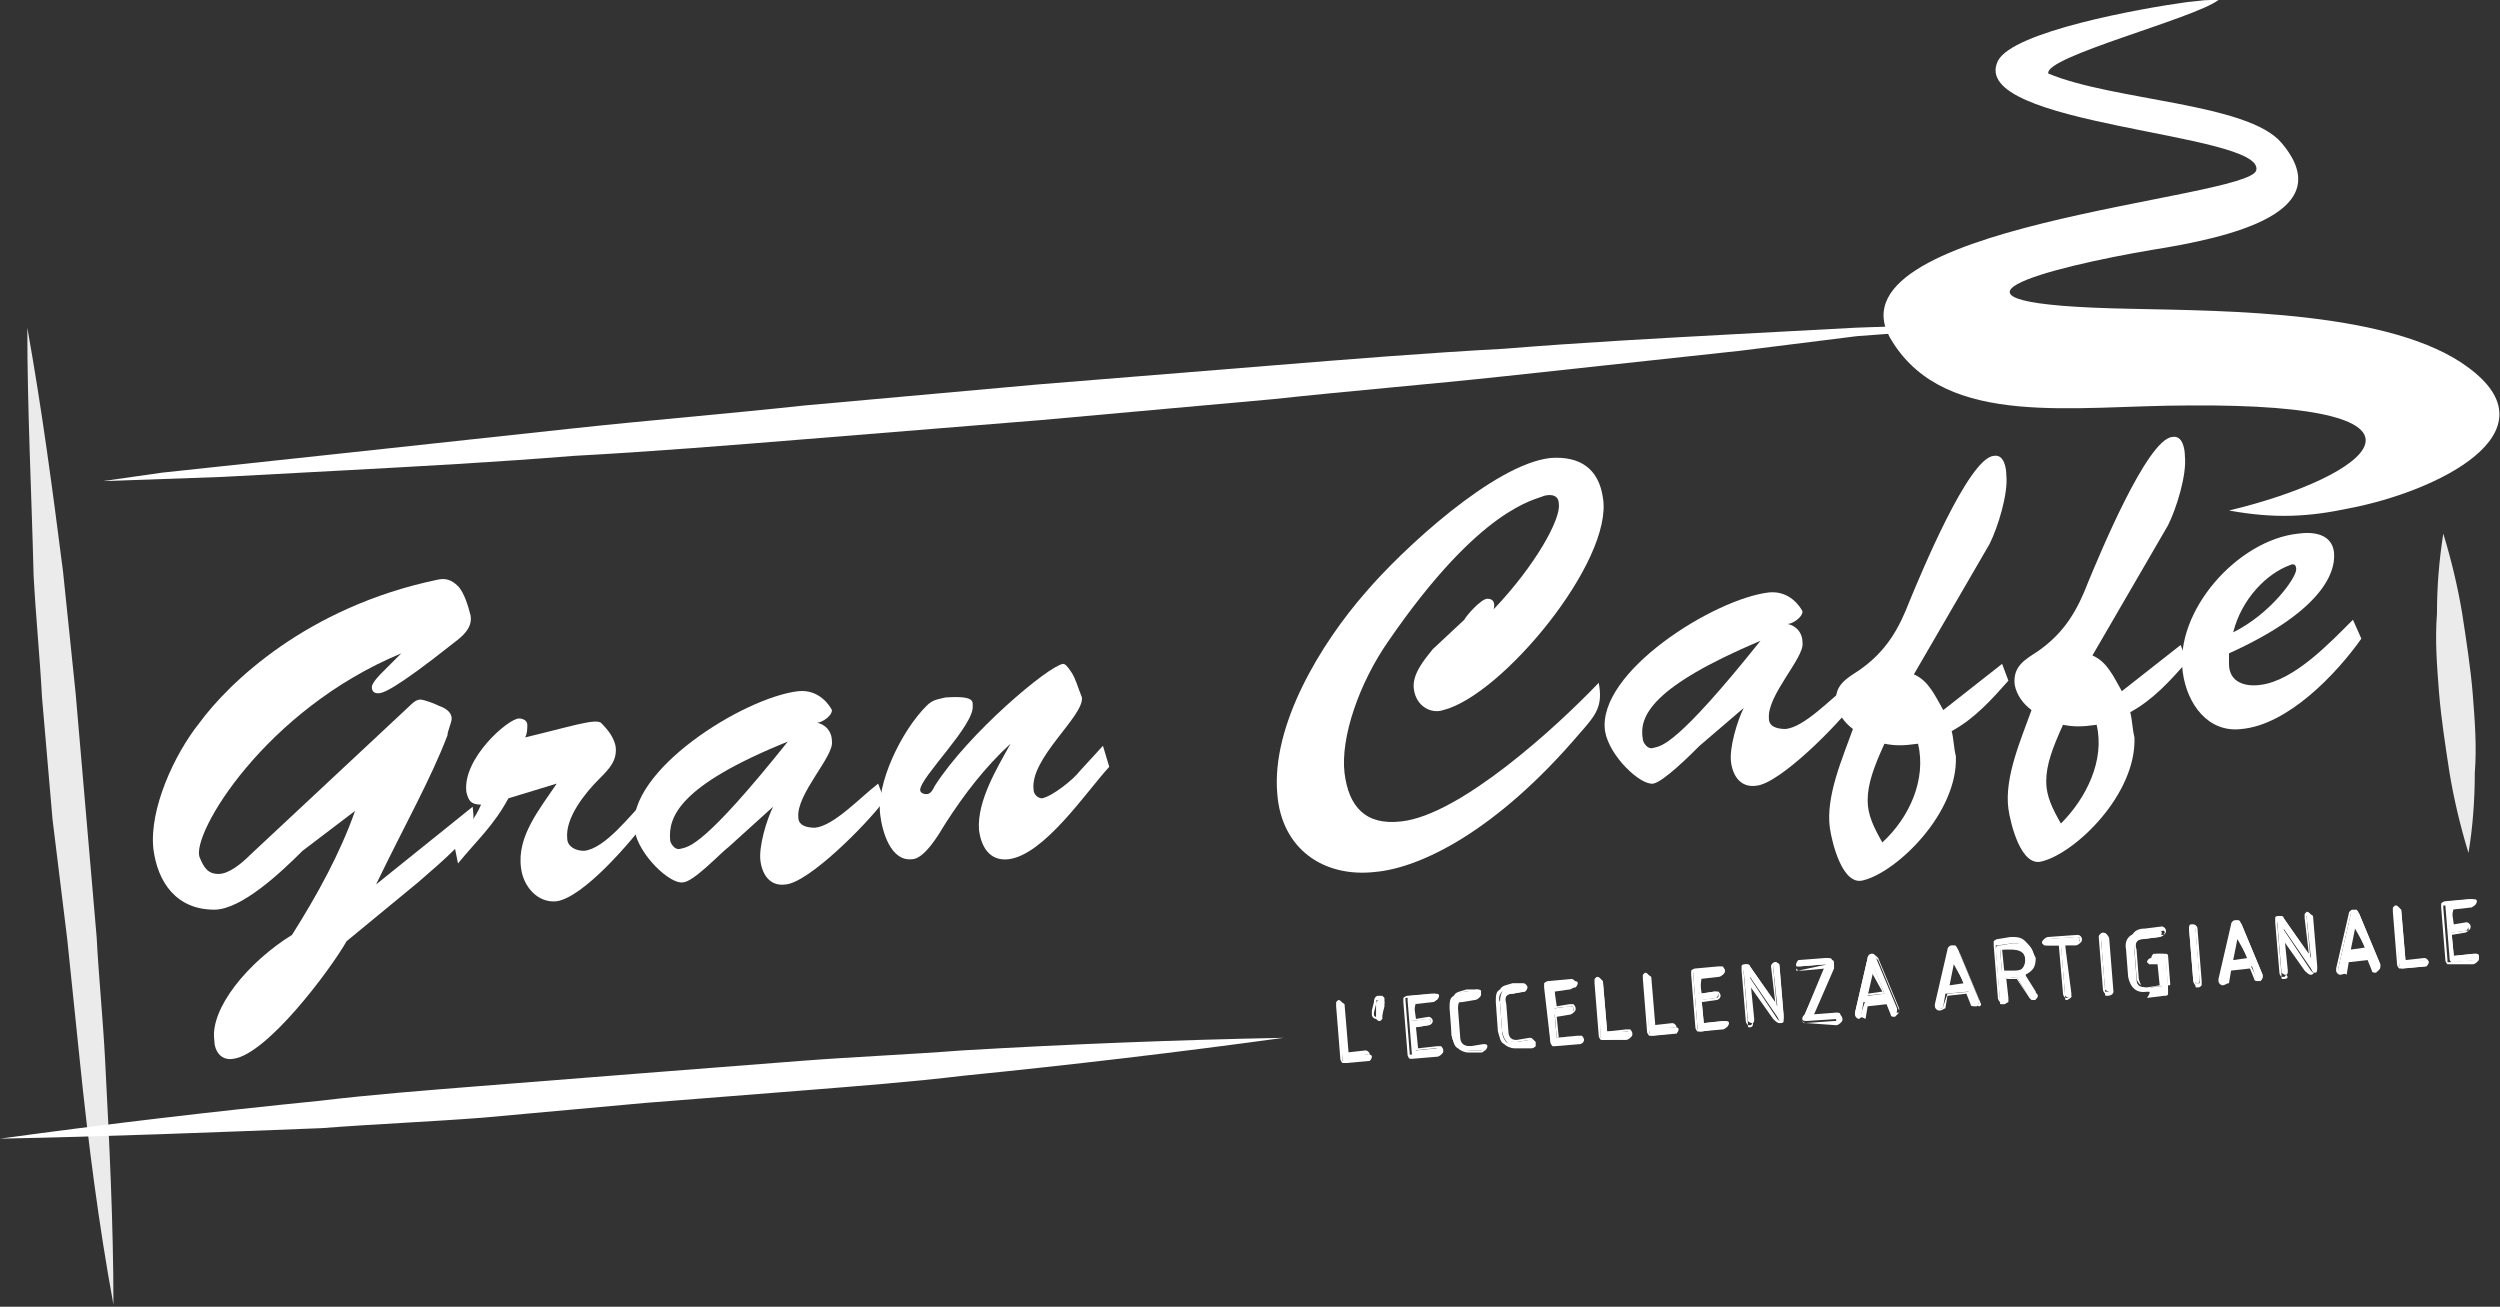 <?xml version="1.0" encoding="UTF-8"?>
<!-- Generator: Adobe Illustrator 27.2.0, SVG Export Plug-In . SVG Version: 6.00 Build 0)  -->
<svg xmlns="http://www.w3.org/2000/svg" xmlns:xlink="http://www.w3.org/1999/xlink" version="1.1" id="Livello_1" x="0px" y="0px" viewBox="0 0 119 62.2" style="enable-background:new 0 0 119 62.2;" xml:space="preserve">
<rect x="0" y="0" width="119" height="62.2" fill="#333333" stroke="none"/>
<style type="text/css">
	.st0{opacity:0.9;fill:#FFFFFF;}
	.st1{fill:#FFFFFF;}
	.st2{fill-rule:evenodd;clip-rule:evenodd;fill:#FFFFFF;}
</style>
<g>
	<path class="st0" d="M1.3,15.6C2,19.5,2.5,23.3,3,27.2c0.2,1.9,0.4,3.9,0.6,5.8l0.5,5.8l0.5,5.8c0.1,1.9,0.3,3.9,0.4,5.8   c0.2,3.9,0.4,7.8,0.4,11.7c-0.7-3.8-1.2-7.7-1.6-11.6c-0.2-1.9-0.4-3.9-0.6-5.8L2.5,39l-0.5-5.8c-0.1-1.9-0.3-3.9-0.4-5.8   C1.5,23.4,1.3,19.5,1.3,15.6z"></path>
	<g>
		<g>
			<path class="st1" d="M65.1,50.2c0.1,0,0.2,0,0.2,0.1c0,0.1-0.1,0.2-0.1,0.2l-1.1,0.1c-0.1,0-0.2,0-0.2-0.2l-0.2-2.5     c0-0.1,0-0.2,0.1-0.2c0.1,0,0.2,0.1,0.2,0.1l0.2,2.4L65.1,50.2z"></path>
			<path class="st1" d="M64,50.6c-0.1,0-0.1,0-0.1,0c0,0-0.1-0.1-0.1-0.2l-0.2-2.5c0-0.1,0-0.1,0-0.2c0,0,0.1-0.1,0.1-0.1     c0.1,0,0.2,0.1,0.2,0.2l0.2,2.3l0.9-0.1c0.1,0,0.2,0.1,0.2,0.2c0,0.1-0.1,0.2-0.2,0.2L64,50.6C64.1,50.6,64.1,50.6,64,50.6z      M63.8,47.8C63.8,47.8,63.8,47.8,63.8,47.8C63.8,47.8,63.8,47.8,63.8,47.8C63.7,47.8,63.7,47.9,63.8,47.8l0.1,2.6     c0,0,0,0.1,0,0.1c0,0,0.1,0,0.1,0l1.1-0.1c0,0,0.1,0,0.1-0.1c0-0.1-0.1-0.1-0.1-0.1l-1,0.1L63.8,47.8     C63.9,47.8,63.9,47.8,63.8,47.8z"></path>
		</g>
		<g>
			<path class="st1" d="M65.5,47.8c0-0.2,0.1-0.2,0.2-0.2c0.1,0,0.1,0,0.2,0.1c0,0,0,0.1,0,0.2l-0.1,0.4c0,0.1,0,0.1,0,0.2     c0,0-0.1,0.1-0.1,0.1c-0.1,0-0.1,0-0.2-0.1c0,0,0-0.1,0-0.2L65.5,47.8z"></path>
			<path class="st1" d="M65.5,48.5c-0.1,0-0.2-0.1-0.2-0.2c0,0,0-0.1,0-0.2l0.1-0.4c0-0.2,0.1-0.3,0.2-0.3c0.1,0,0.1,0,0.2,0     c0,0,0.1,0.1,0.1,0.1c0,0,0,0.1,0,0.2l-0.1,0.4c0,0.1,0,0.1,0,0.2C65.7,48.4,65.6,48.5,65.5,48.5C65.6,48.5,65.5,48.5,65.5,48.5z      M65.6,47.6C65.6,47.6,65.6,47.6,65.6,47.6c-0.1,0-0.1,0-0.1,0.2l0,0l-0.1,0.4c0,0,0,0.1,0,0.1c0,0,0,0.1,0.1,0.1c0,0,0,0,0.1,0     c0,0,0,0,0-0.1l0.1-0.4C65.7,47.8,65.7,47.7,65.6,47.6C65.7,47.6,65.7,47.6,65.6,47.6C65.7,47.6,65.7,47.6,65.6,47.6z"></path>
		</g>
		<g>
			<path class="st1" d="M67.2,48.6l0.7-0.1c0.1,0,0.2,0,0.2,0.1c0,0.1-0.1,0.2-0.1,0.2l-0.7,0.1l0.1,1.1l1-0.1c0.1,0,0.2,0,0.2,0.1     c0,0.1-0.1,0.2-0.1,0.2l-1.1,0.1c-0.1,0-0.2,0-0.2-0.2l-0.2-2.5c0-0.1,0-0.2,0.2-0.2l1.1-0.1c0.1,0,0.2,0,0.2,0.1     c0,0.1-0.1,0.2-0.1,0.2l-1,0.1L67.2,48.6z"></path>
			<path class="st1" d="M67.2,50.4c-0.1,0-0.1,0-0.1,0c0,0-0.1-0.1-0.1-0.2l-0.2-2.5c0-0.1,0-0.2,0-0.2c0,0,0.1-0.1,0.2-0.1l1.1-0.1     c0.1,0,0.1,0,0.2,0c0,0,0.1,0.1,0.1,0.2c0,0.1-0.1,0.2-0.2,0.2l-0.9,0.1l0.1,0.7l0.6-0.1c0.1,0,0.2,0.1,0.2,0.2     c0,0.1-0.1,0.2-0.2,0.2l-0.6,0.1l0.1,1l0.9-0.1c0.1,0,0.1,0,0.2,0c0,0,0.1,0.1,0.1,0.2c0,0.1,0,0.1-0.1,0.2c0,0-0.1,0.1-0.2,0.1     L67.2,50.4C67.2,50.4,67.2,50.4,67.2,50.4z M68.1,47.4C68.1,47.4,68.1,47.4,68.1,47.4L67,47.5c0,0-0.1,0-0.1,0c0,0,0,0.1,0,0.1     l0.2,2.5c0,0,0,0.1,0,0.1c0,0,0.1,0,0.1,0l1.1-0.1c0,0,0.1,0,0.1,0c0,0,0,0,0-0.1c0,0,0,0,0-0.1c0,0,0,0-0.1,0l-1,0.1l-0.1-1.2     l0.8-0.1c0,0,0.1,0,0.1-0.1c0-0.1-0.1-0.1-0.1-0.1l-0.8,0.1l-0.1-1l1-0.1C68.1,47.6,68.2,47.5,68.1,47.4     C68.2,47.5,68.1,47.4,68.1,47.4C68.1,47.4,68.1,47.4,68.1,47.4z"></path>
		</g>
		<g>
			<path class="st1" d="M70.3,47.1c0.1,0,0.2,0,0.2,0.1c0,0.1-0.1,0.2-0.1,0.2l-0.6,0.1c-0.3,0-0.4,0.2-0.4,0.5l0.1,1.3     c0,0.4,0.2,0.5,0.5,0.5l0.6-0.1c0.1,0,0.2,0,0.2,0.1c0,0.1-0.1,0.2-0.1,0.2L70,50c-0.5,0.1-0.8-0.2-0.9-0.7L69.1,48     c0-0.5,0.2-0.8,0.7-0.8L70.3,47.1z"></path>
			<path class="st1" d="M69.9,50.1c-0.2,0-0.4-0.1-0.5-0.2c-0.2-0.1-0.2-0.3-0.3-0.6L69,48c0-0.3,0-0.5,0.2-0.6     c0.1-0.2,0.3-0.2,0.6-0.3l0.5,0c0.1,0,0.2,0.1,0.2,0.2c0,0.1,0,0.1-0.1,0.2c0,0-0.1,0.1-0.2,0.1l-0.6,0.1c-0.3,0-0.4,0.1-0.3,0.5     l0.1,1.3c0,0.2,0.1,0.3,0.1,0.3c0.1,0.1,0.2,0.1,0.3,0.1l0.6-0.1c0.1,0,0.1,0,0.2,0c0,0,0.1,0.1,0.1,0.1c0,0.1-0.1,0.2-0.2,0.2     l-0.5,0C70,50.1,70,50.1,69.9,50.1z M70.3,47.2l-0.5,0c-0.2,0-0.4,0.1-0.5,0.2c-0.1,0.1-0.2,0.3-0.1,0.5l0.1,1.4     c0,0.2,0.1,0.4,0.2,0.5C69.6,50,69.8,50,70,50l0.5,0c0,0,0.1,0,0.1-0.1c0,0,0,0,0-0.1c0,0,0,0-0.1,0L70,49.8     c-0.2,0-0.3,0-0.4-0.1c-0.1-0.1-0.2-0.2-0.2-0.4L69.3,48c0-0.4,0.1-0.6,0.5-0.6l0.6-0.1c0,0,0.1,0,0.1,0     C70.4,47.3,70.4,47.3,70.3,47.2C70.4,47.2,70.4,47.2,70.3,47.2L70.3,47.2z"></path>
		</g>
		<g>
			<path class="st1" d="M72.5,46.9c0.1,0,0.2,0,0.2,0.1c0,0.1-0.1,0.2-0.1,0.2L72,47.3c-0.3,0-0.4,0.2-0.4,0.5l0.1,1.3     c0,0.4,0.2,0.5,0.5,0.5l0.6-0.1c0.1,0,0.2,0,0.2,0.1c0,0.1-0.1,0.2-0.1,0.2l-0.5,0c-0.5,0.1-0.8-0.2-0.9-0.7l-0.1-1.4     c0-0.5,0.2-0.8,0.7-0.8L72.5,46.9z"></path>
			<path class="st1" d="M72.1,49.9c-0.2,0-0.4-0.1-0.5-0.2c-0.2-0.1-0.2-0.3-0.3-0.6l-0.1-1.4c0-0.3,0-0.5,0.2-0.6     c0.1-0.2,0.3-0.2,0.6-0.3l0.5,0c0.1,0,0.2,0.1,0.2,0.2c0,0.1-0.1,0.2-0.2,0.2L72,47.3c-0.3,0-0.4,0.1-0.3,0.5l0.1,1.3     c0,0.2,0.1,0.3,0.1,0.3c0.1,0.1,0.2,0.1,0.3,0.1l0.6-0.1c0.1,0,0.1,0,0.2,0.1c0,0,0.1,0.1,0.1,0.1c0,0.1,0,0.1,0,0.2     c0,0-0.1,0.1-0.2,0.1l-0.5,0C72.2,49.9,72.2,49.9,72.1,49.9z M72.5,47L72,47c-0.2,0-0.4,0.1-0.5,0.2c-0.1,0.1-0.2,0.3-0.1,0.5     l0.1,1.4c0,0.2,0.1,0.4,0.2,0.5c0.1,0.1,0.3,0.1,0.6,0.1l0.5,0c0,0,0.1,0,0.1,0c0,0,0,0,0-0.1c0,0,0,0,0-0.1c0,0,0,0-0.1,0     l-0.6,0.1c-0.2,0-0.3,0-0.4-0.1c-0.1-0.1-0.2-0.2-0.2-0.4l-0.1-1.3c0-0.4,0.1-0.6,0.5-0.6l0.6-0.1C72.6,47.2,72.6,47.1,72.5,47     C72.6,47,72.6,47,72.5,47C72.6,47,72.6,47,72.5,47L72.5,47z"></path>
		</g>
		<g>
			<path class="st1" d="M74,48l0.7-0.1c0.1,0,0.2,0,0.2,0.1c0,0.1-0.1,0.2-0.1,0.2L74,48.3l0.1,1.1l1-0.1c0.1,0,0.2,0,0.2,0.1     c0,0.1-0.1,0.2-0.1,0.2L74,49.7c-0.1,0-0.2,0-0.2-0.2L73.6,47c0-0.1,0-0.2,0.2-0.2l1.1-0.1c0.1,0,0.2,0,0.2,0.1     c0,0.1-0.1,0.2-0.1,0.2l-1,0.1L74,48z"></path>
			<path class="st1" d="M74,49.8c-0.1,0-0.1,0-0.1,0c0,0-0.1-0.1-0.1-0.2L73.5,47c0-0.1,0-0.2,0-0.2c0,0,0.1-0.1,0.2-0.1l1.1-0.1     c0.1,0,0.2,0.1,0.2,0.2c0,0.1,0,0.1-0.1,0.2c0,0-0.1,0.1-0.2,0.1L74,47.2l0.1,0.7l0.6-0.1c0.1,0,0.1,0,0.2,0c0,0,0.1,0.1,0.1,0.2     c0,0.1,0,0.1-0.1,0.2c0,0-0.1,0.1-0.2,0.1l-0.6,0.1l0.1,1l0.9-0.1c0.1,0,0.1,0,0.2,0c0,0,0.1,0.1,0.1,0.2c0,0.1-0.1,0.2-0.2,0.2     L74,49.8C74,49.8,74,49.8,74,49.8z M74.9,46.8C74.9,46.8,74.9,46.8,74.9,46.8l-1.1,0.1c0,0-0.1,0-0.1,0c0,0,0,0.1,0,0.1l0.2,2.5     c0,0,0,0.1,0,0.1c0,0,0.1,0,0.1,0l1.1-0.1c0,0,0.1,0,0.1-0.1c0,0,0,0,0-0.1c0,0,0,0-0.1,0l-1,0.1l-0.1-1.2l0.8-0.1     c0,0,0.1,0,0.1,0c0,0,0,0,0-0.1c0-0.1-0.1-0.1-0.1-0.1L73.9,48l-0.1-1l1-0.1c0,0,0.1,0,0.1,0C75,46.9,75,46.9,74.9,46.8     C75,46.8,74.9,46.8,74.9,46.8z"></path>
		</g>
		<g>
			<path class="st1" d="M77.4,49.1c0.1,0,0.2,0,0.2,0.1c0,0.1-0.1,0.2-0.1,0.2l-1.1,0.1c-0.1,0-0.2,0-0.2-0.2L76,46.8     c0-0.1,0-0.2,0.1-0.2c0.1,0,0.2,0.1,0.2,0.1l0.2,2.4L77.4,49.1z"></path>
			<path class="st1" d="M76.3,49.5c-0.1,0-0.1,0-0.1,0c0,0-0.1-0.1-0.1-0.2l-0.2-2.5c0-0.1,0-0.1,0-0.2c0,0,0.1-0.1,0.1-0.1     c0.1,0,0.1,0,0.2,0.1c0,0,0.1,0.1,0.1,0.2l0.2,2.3l0.9-0.1c0.1,0,0.1,0,0.2,0c0,0,0.1,0.1,0.1,0.2c0,0.1,0,0.1-0.1,0.2     c0,0-0.1,0.1-0.2,0.1L76.3,49.5C76.4,49.5,76.4,49.5,76.3,49.5z M76.1,46.7C76.1,46.7,76.1,46.7,76.1,46.7     C76.1,46.7,76.1,46.7,76.1,46.7C76,46.7,76,46.7,76.1,46.7l0.1,2.6c0,0,0,0.1,0,0.1c0,0,0.1,0,0.1,0l1.1-0.1c0,0,0.1,0,0.1,0     c0,0,0,0,0-0.1c0,0,0,0,0-0.1c0,0,0,0-0.1,0l-1,0.1L76.1,46.7C76.2,46.7,76.2,46.7,76.1,46.7C76.1,46.7,76.1,46.7,76.1,46.7z"></path>
		</g>
		<g>
			<path class="st1" d="M79.7,48.9c0.1,0,0.2,0,0.2,0.1c0,0.1-0.1,0.2-0.1,0.2l-1.1,0.1c-0.1,0-0.2,0-0.2-0.2l-0.2-2.5     c0-0.1,0-0.2,0.1-0.2c0.1,0,0.2,0.1,0.2,0.1l0.2,2.4L79.7,48.9z"></path>
			<path class="st1" d="M78.6,49.3c-0.1,0-0.1,0-0.1,0c0,0-0.1-0.1-0.1-0.2l-0.2-2.5c0-0.1,0-0.1,0-0.2c0,0,0.1-0.1,0.1-0.1     c0.1,0,0.2,0.1,0.2,0.2l0.2,2.3l0.9-0.1c0.1,0,0.2,0.1,0.2,0.2c0,0.1,0,0.1-0.1,0.2c0,0-0.1,0.1-0.2,0.1L78.6,49.3     C78.7,49.3,78.7,49.3,78.6,49.3z M78.4,46.5C78.4,46.5,78.4,46.5,78.4,46.5C78.4,46.5,78.4,46.5,78.4,46.5     C78.3,46.5,78.3,46.5,78.4,46.5l0.1,2.6c0,0,0,0.1,0,0.1c0,0,0.1,0,0.1,0l1.1-0.1c0,0,0.1,0,0.1,0c0,0,0,0,0-0.1     c0-0.1-0.1-0.1-0.1-0.1l-1,0.1L78.4,46.5C78.5,46.5,78.5,46.5,78.4,46.5z"></path>
		</g>
		<g>
			<path class="st1" d="M80.9,47.3l0.7-0.1c0.1,0,0.2,0,0.2,0.1c0,0.1-0.1,0.2-0.1,0.2L81,47.6l0.1,1.1l1-0.1c0.1,0,0.2,0,0.2,0.1     c0,0.1-0.1,0.2-0.1,0.2L81,49.1c-0.1,0-0.2,0-0.2-0.2l-0.2-2.5c0-0.1,0-0.2,0.2-0.2l1.1-0.1c0.1,0,0.2,0,0.2,0.1     c0,0.1-0.1,0.2-0.1,0.2l-1,0.1L80.9,47.3z"></path>
			<path class="st1" d="M80.9,49.1c-0.1,0-0.1,0-0.1,0c0,0-0.1-0.1-0.1-0.2l-0.2-2.5c0-0.1,0-0.2,0-0.2c0,0,0.1-0.1,0.2-0.1l1.1-0.1     c0.1,0,0.1,0,0.2,0c0,0,0.1,0.1,0.1,0.2c0,0.1,0,0.1-0.1,0.2c0,0-0.1,0.1-0.2,0.1l-0.9,0.1l0.1,0.7l0.6-0.1c0.1,0,0.1,0,0.2,0     c0,0,0.1,0.1,0.1,0.2c0,0.1-0.1,0.2-0.2,0.2L81,47.7l0.1,1l0.9-0.1c0.1,0,0.2,0.1,0.2,0.2c0,0.1-0.1,0.2-0.2,0.2L80.9,49.1     C81,49.1,81,49.1,80.9,49.1z M81.8,46.2C81.8,46.2,81.8,46.2,81.8,46.2l-1.1,0.1c0,0-0.1,0-0.1,0c0,0,0,0.1,0,0.1l0.2,2.5     c0,0,0,0.1,0,0.1c0,0,0.1,0,0.1,0l1.1-0.1c0,0,0.1,0,0.1-0.1c0-0.1-0.1-0.1-0.1-0.1l-1,0.1l-0.1-1.2l0.8-0.1c0,0,0.1,0,0.1-0.1     c0,0,0,0,0-0.1c0,0,0,0-0.1,0l-0.8,0.1l-0.1-1l1-0.1c0,0,0.1,0,0.1,0C81.9,46.3,81.9,46.3,81.8,46.2     C81.9,46.2,81.9,46.2,81.8,46.2C81.9,46.2,81.9,46.2,81.8,46.2z"></path>
		</g>
		<g>
			<path class="st1" d="M84.4,46c0-0.1,0-0.2,0.1-0.2c0.1,0,0.2,0.1,0.2,0.1l0.2,2.4c0,0.2,0,0.3-0.1,0.3c-0.1,0-0.1,0-0.2-0.2     l-1.3-1.9l0.2,2c0,0.1,0,0.2-0.1,0.2c-0.1,0-0.2-0.1-0.2-0.1l-0.2-2.4c0-0.2,0-0.3,0.1-0.3c0.1,0,0.1,0,0.2,0.1l1.3,1.9L84.4,46z     "></path>
			<path class="st1" d="M83.3,48.9c-0.1,0-0.1,0-0.1-0.1c0,0-0.1-0.1-0.1-0.2l-0.2-2.4c0-0.1,0-0.2,0-0.2c0-0.1,0.1-0.1,0.2-0.1     c0.1,0,0.2,0,0.2,0.1l1.2,1.7L84.3,46c0-0.1,0.1-0.2,0.2-0.2c0.1,0,0.2,0.1,0.2,0.2l0.2,2.4c0,0.1,0,0.2,0,0.2     c0,0.1-0.1,0.1-0.2,0.1c-0.1,0-0.2-0.1-0.3-0.2l-1.2-1.7l0.2,1.8C83.5,48.8,83.4,48.9,83.3,48.9C83.3,48.9,83.3,48.9,83.3,48.9z      M83.1,46.1C83.1,46.1,83,46.1,83.1,46.1C83,46.1,83,46.1,83.1,46.1C83,46.1,83,46.2,83,46.3l0.2,2.4c0,0,0,0.1,0,0.1     c0,0,0,0,0.1,0c0.1,0,0.1-0.1,0.1-0.1l-0.2-2.3l1.4,2.1c0.1,0.1,0.1,0.1,0.1,0.1c0,0,0,0,0,0c0,0,0-0.1,0-0.2L84.6,46     c0-0.1,0-0.1-0.1-0.1c-0.1,0-0.1,0.1-0.1,0.1l0.2,2.2l-1.5-2.1C83.1,46.1,83.1,46.1,83.1,46.1z"></path>
		</g>
		<g>
			<path class="st1" d="M87.4,48.2c0.1,0,0.2,0,0.2,0.1c0,0.1-0.1,0.2-0.1,0.2L86,48.6c-0.1,0-0.2,0-0.2-0.1c0,0,0-0.1,0.1-0.2     l1-2.4L85.7,46c-0.1,0-0.2,0-0.2-0.1c0-0.1,0.1-0.2,0.1-0.2l1.3-0.1c0.2,0,0.3,0,0.3,0.1c0,0,0,0.1,0,0.2l-1.1,2.4L87.4,48.2z"></path>
			<path class="st1" d="M86,48.7c-0.2,0-0.2-0.1-0.2-0.2c0-0.1,0-0.1,0.1-0.2l1-2.2l-1.1,0.1c-0.1,0-0.1,0-0.2,0     c0,0-0.1-0.1-0.1-0.1c0-0.1,0-0.1,0-0.2c0,0,0.1-0.1,0.2-0.1l1.3-0.1c0.1,0,0.2,0,0.2,0c0.1,0,0.1,0.1,0.1,0.2c0,0.1,0,0.1,0,0.2     l-1,2.3l1.1-0.1c0.1,0,0.1,0,0.2,0c0,0,0.1,0.1,0.1,0.2c0,0.1,0,0.1-0.1,0.2c0,0-0.1,0.1-0.2,0.1L86,48.7     C86,48.7,86,48.7,86,48.7z M87,45.9l-1.1,2.5c0,0.1-0.1,0.1-0.1,0.2c0,0.1,0.1,0.1,0.1,0.1l1.4-0.1c0,0,0.1,0,0.1,0     c0,0,0,0,0-0.1c0,0,0,0,0-0.1c0,0,0,0-0.1,0l-1.3,0.1l1.1-2.5c0-0.1,0-0.1,0-0.1c0,0,0,0,0,0c0,0-0.1,0-0.2,0l-1.3,0.1     c0,0-0.1,0-0.1,0c0,0,0,0,0,0.1c0,0,0,0,0,0.1c0,0,0,0,0.1,0L87,45.9z"></path>
		</g>
		<g>
			<path class="st1" d="M88.7,47.7l-0.1,0.6c0,0.1-0.1,0.1-0.1,0.1c-0.1,0-0.2-0.1-0.2-0.1c0,0,0,0,0-0.1l0.6-2.6     c0-0.1,0.1-0.2,0.2-0.2c0.1,0,0.1,0,0.2,0.2l1,2.4c0,0,0,0,0,0.1c0,0.1-0.1,0.2-0.1,0.2c-0.1,0-0.1,0-0.2-0.1l-0.2-0.6L88.7,47.7     z M89.7,47.3l-0.5-1.2l-0.3,1.3L89.7,47.3z"></path>
			<path class="st1" d="M88.5,48.5c-0.1,0-0.2-0.1-0.2-0.2c0,0,0-0.1,0-0.1l0.6-2.6c0-0.1,0.1-0.2,0.2-0.2c0.1,0,0.2,0.1,0.3,0.2     l1,2.4c0,0,0,0.1,0,0.1c0,0.1,0,0.1-0.1,0.2c0,0-0.1,0.1-0.1,0.1c-0.1,0-0.2,0-0.2-0.1l-0.2-0.5l-0.9,0.1l-0.1,0.6     C88.6,48.4,88.6,48.4,88.5,48.5C88.5,48.5,88.5,48.5,88.5,48.5z M89.1,45.5C89.1,45.5,89.1,45.5,89.1,45.5c0,0-0.1,0-0.1,0.1     l-0.6,2.6c0,0,0,0,0,0c0,0,0,0.1,0.1,0.1c0,0,0.1,0,0.1-0.1l0.2-0.6l1.1-0.1l0.3,0.6c0,0.1,0.1,0.1,0.1,0.1c0,0,0,0,0.1,0     c0,0,0,0,0-0.1c0,0,0,0,0,0l-1-2.4C89.2,45.5,89.1,45.5,89.1,45.5z M88.7,47.4l0.4-1.6l0.6,1.5L88.7,47.4z M89.1,46.3l-0.2,1     l0.7-0.1L89.1,46.3z"></path>
		</g>
		<g>
			<path class="st1" d="M92.6,47.3l-0.1,0.6c0,0.1-0.1,0.1-0.1,0.1c-0.1,0-0.2-0.1-0.2-0.1c0,0,0,0,0-0.1l0.6-2.6     c0-0.1,0.1-0.2,0.2-0.2c0.1,0,0.1,0,0.2,0.2l1,2.4c0,0,0,0,0,0.1c0,0.1-0.1,0.2-0.1,0.2c-0.1,0-0.1,0-0.2-0.1l-0.2-0.6L92.6,47.3     z M93.5,46.9L93,45.7L92.7,47L93.5,46.9z"></path>
			<path class="st1" d="M92.3,48.1c-0.1,0-0.2-0.1-0.2-0.2c0,0,0-0.1,0-0.1l0.6-2.6c0-0.1,0.1-0.2,0.2-0.2c0.1,0,0.2,0.1,0.3,0.2     l1,2.4c0,0,0,0.1,0,0.1c0,0.1-0.1,0.2-0.2,0.2c-0.1,0-0.2,0-0.2-0.1l-0.2-0.5l-0.9,0.1l-0.1,0.6C92.5,48,92.5,48.1,92.3,48.1     C92.4,48.1,92.4,48.1,92.3,48.1z M93,45.2C93,45.2,93,45.2,93,45.2c0,0-0.1,0-0.1,0.1l-0.6,2.6c0,0,0,0,0,0c0,0,0,0.1,0.1,0.1     c0,0,0.1,0,0.1-0.1l0.2-0.6l1.1-0.1l0.3,0.6c0,0.1,0.1,0.1,0.1,0.1c0,0,0.1,0,0.1-0.1c0,0,0,0,0,0l-1-2.4     C93,45.2,93,45.2,93,45.2z M92.6,47.1l0.4-1.6l0.6,1.5L92.6,47.1z M93,45.9l-0.2,1l0.7-0.1L93,45.9z"></path>
		</g>
		<g>
			<path class="st1" d="M96.8,47.4c0,0.1,0.1,0.1,0.1,0.1c0,0.1,0,0.1-0.1,0.1c-0.1,0-0.1,0-0.2-0.1l-0.6-1l-0.6,0.1l0.1,1     c0,0.1,0,0.2-0.1,0.2c-0.1,0-0.2-0.1-0.2-0.1l-0.2-2.5c0-0.1,0-0.2,0.2-0.2l0.6-0.1c0.3,0,0.5,0,0.7,0.1c0.2,0.1,0.3,0.4,0.4,0.6     c0,0.4-0.1,0.6-0.5,0.8L96.8,47.4z M95.8,46.3c0.4,0,0.6-0.3,0.6-0.6c0-0.4-0.3-0.5-0.7-0.5l-0.5,0l0.1,1.1L95.8,46.3z"></path>
			<path class="st1" d="M95.3,47.8c-0.1,0-0.1,0-0.1-0.1c0,0-0.1-0.1-0.1-0.2l-0.2-2.5c0-0.1,0-0.2,0-0.2c0,0,0.1-0.1,0.2-0.1     l0.6-0.1c0.3,0,0.5,0,0.7,0.2c0.2,0.2,0.4,0.4,0.4,0.7c0,0.4-0.1,0.7-0.4,0.9l0.5,0.8c0,0.1,0.1,0.1,0.1,0.2     c0,0.1-0.1,0.2-0.2,0.2c0,0-0.1,0-0.2-0.1l-0.6-0.9l-0.5,0l0.1,0.9c0,0.1,0,0.1,0,0.2C95.4,47.8,95.4,47.8,95.3,47.8     C95.3,47.8,95.3,47.8,95.3,47.8z M95.9,44.9c0,0-0.1,0-0.1,0L95.1,45c0,0-0.1,0-0.1,0c0,0,0,0.1,0,0.1l0.2,2.5c0,0,0,0.1,0,0.1     c0,0,0,0,0.1,0c0,0,0,0,0.1,0c0,0,0,0,0-0.1l-0.1-1l0.7-0.1l0.6,1c0,0,0.1,0.1,0.1,0.1c0,0,0.1,0,0.1-0.1c0,0,0-0.1-0.1-0.1l0,0     l-0.6-0.9l0.1,0c0.3-0.2,0.4-0.5,0.4-0.8c0-0.2-0.1-0.5-0.3-0.6C96.2,44.9,96,44.9,95.9,44.9z M95.3,46.4l-0.1-1.3l0.6-0.1     c0.4,0,0.7,0.2,0.8,0.6c0,0.4-0.2,0.7-0.6,0.7L95.3,46.4z M95.3,45.2l0.1,1l0.5,0c0.4,0,0.6-0.2,0.5-0.6c0-0.3-0.3-0.5-0.6-0.5     L95.3,45.2z"></path>
		</g>
		<g>
			<path class="st1" d="M98.6,47.3c0,0.1-0.1,0.2-0.1,0.2c-0.1,0-0.2-0.1-0.2-0.1l-0.2-2.4L97.5,45c-0.1,0-0.2,0-0.2-0.1     c0-0.1,0.1-0.2,0.1-0.2l1.4-0.1c0.1,0,0.2,0,0.2,0.1c0,0.1-0.1,0.2-0.1,0.2l-0.6,0.1L98.6,47.3z"></path>
			<path class="st1" d="M98.4,47.6c-0.1,0-0.1,0-0.1-0.1c0,0-0.1-0.1-0.1-0.2L98,45l-0.5,0c-0.1,0-0.1,0-0.2,0c0,0-0.1-0.1-0.1-0.1     c0-0.1,0-0.1,0.1-0.2c0,0,0.1-0.1,0.2-0.1l1.4-0.1c0.1,0,0.2,0.1,0.2,0.2c0,0.1,0,0.1-0.1,0.2c0,0-0.1,0.1-0.2,0.1l-0.5,0     l0.2,2.3C98.7,47.4,98.6,47.5,98.4,47.6C98.4,47.6,98.4,47.6,98.4,47.6z M98.1,44.9l0.2,2.5c0,0,0,0.1,0,0.1c0,0,0,0,0.1,0     c0.1,0,0.1,0,0.1-0.1l-0.2-2.5l0.6-0.1c0,0,0.1,0,0.1,0c0,0,0,0,0-0.1c0-0.1-0.1-0.1-0.1-0.1l-1.4,0.1c0,0-0.1,0-0.1,0     c0,0,0,0,0,0.1c0,0,0,0,0,0.1c0,0,0,0,0.1,0L98.1,44.9z"></path>
		</g>
		<g>
			<path class="st1" d="M100,44.6c0-0.1,0-0.2,0.1-0.2c0.1,0,0.2,0.1,0.2,0.1l0.2,2.5c0,0.1,0,0.2-0.1,0.2c-0.1,0-0.2-0.1-0.2-0.1     L100,44.6z"></path>
			<path class="st1" d="M100.3,47.4c-0.1,0-0.1,0-0.1-0.1c0,0-0.1-0.1-0.1-0.2l-0.2-2.5c0-0.1,0.1-0.2,0.2-0.2c0.1,0,0.1,0,0.2,0.1     c0,0,0.1,0.1,0.1,0.2l0.2,2.5C100.6,47.3,100.5,47.4,100.3,47.4C100.4,47.4,100.4,47.4,100.3,47.4z M100,44.6l0.2,2.5     c0,0,0,0.1,0,0.1c0,0,0,0,0.1,0c0.1,0,0.1,0,0.1-0.1l-0.2-2.5c0,0,0-0.1,0-0.1C100.2,44.5,100.1,44.5,100,44.6     C100,44.5,100,44.6,100,44.6L100,44.6z"></path>
		</g>
		<g>
			<path class="st1" d="M102.9,45.7l-0.3,0c-0.1,0-0.2,0-0.2-0.1c0-0.1,0.1-0.2,0.1-0.2l0.4,0c0.1,0,0.2,0,0.2,0.2l0.1,1.3     c0,0.2,0,0.2-0.2,0.2l-0.8,0.1c-0.5,0.1-0.8-0.2-0.9-0.7l-0.1-1.3c-0.1-0.5,0.2-0.8,0.7-0.8l0.8-0.1c0.1,0,0.2,0,0.2,0.1     c0,0.1-0.1,0.2-0.1,0.2l-0.8,0.1c-0.3,0-0.4,0.2-0.4,0.6l0.1,1.3c0,0.4,0.2,0.5,0.5,0.5l0.7-0.1L102.9,45.7z"></path>
			<path class="st1" d="M102.3,47.2c-0.2,0-0.4-0.1-0.5-0.2c-0.2-0.1-0.2-0.3-0.3-0.6l-0.1-1.3c0-0.3,0-0.5,0.1-0.6     c0.1-0.2,0.3-0.3,0.6-0.3l0.8-0.1c0.1,0,0.2,0.1,0.2,0.2c0,0.1,0,0.1-0.1,0.2c0,0-0.1,0.1-0.2,0.1l-0.8,0.1     c-0.3,0-0.4,0.2-0.3,0.5l0.1,1.3c0,0.2,0.1,0.3,0.1,0.4c0.1,0.1,0.2,0.1,0.3,0.1l0.6-0.1l-0.1-1l-0.2,0c-0.1,0-0.1,0-0.2,0     c0,0-0.1-0.1-0.1-0.1c0-0.1,0.1-0.2,0.2-0.2l0.4,0c0.2,0,0.2,0.1,0.3,0.2l0.1,1.3c0,0.1,0,0.2,0,0.2c0,0.1-0.1,0.1-0.2,0.1     l-0.8,0.1C102.4,47.2,102.3,47.2,102.3,47.2z M103,44.3C103,44.3,103,44.3,103,44.3l-0.8,0.1c-0.3,0-0.4,0.1-0.6,0.2     c-0.1,0.1-0.1,0.3-0.1,0.5l0.1,1.3c0,0.2,0.1,0.4,0.2,0.5c0.1,0.1,0.3,0.1,0.6,0.1l0.8-0.1c0,0,0.1,0,0.1,0c0,0,0-0.1,0-0.1     l-0.1-1.3c0-0.1-0.1-0.1-0.1-0.1l-0.4,0c-0.1,0-0.1,0-0.1,0.1c0,0,0,0,0,0.1c0,0,0,0,0.1,0l0.3,0l0.1,1.3l-0.8,0.1     c-0.2,0-0.3,0-0.4-0.1c-0.1-0.1-0.2-0.2-0.2-0.4l-0.1-1.3c0-0.4,0.1-0.6,0.5-0.6l0.8-0.1c0,0,0.1,0,0.1,0     C103,44.4,103.1,44.4,103,44.3C103,44.3,103,44.3,103,44.3z"></path>
		</g>
		<g>
			<path class="st1" d="M104.2,44.2c0-0.1,0-0.2,0.1-0.2c0.1,0,0.2,0.1,0.2,0.1l0.2,2.5c0,0.1,0,0.2-0.1,0.2c-0.1,0-0.2-0.1-0.2-0.1     L104.2,44.2z"></path>
			<path class="st1" d="M104.6,47c-0.1,0-0.1,0-0.1-0.1c0,0-0.1-0.1-0.1-0.2l-0.2-2.5c0-0.1,0.1-0.2,0.2-0.2c0.1,0,0.2,0.1,0.2,0.2     l0.2,2.5c0,0.1,0,0.1,0,0.2C104.7,47,104.7,47,104.6,47C104.6,47,104.6,47,104.6,47z M104.3,44.2l0.2,2.5c0,0,0,0.1,0,0.1     c0,0,0,0,0.1,0c0,0,0,0,0.1,0c0,0,0,0,0-0.1l-0.2-2.5C104.4,44.2,104.4,44.1,104.3,44.2C104.3,44.1,104.3,44.2,104.3,44.2     L104.3,44.2z"></path>
		</g>
		<g>
			<path class="st1" d="M106.1,46.1l-0.1,0.6c0,0.1-0.1,0.1-0.1,0.1c-0.1,0-0.2-0.1-0.2-0.1c0,0,0,0,0-0.1l0.6-2.6     c0-0.1,0.1-0.2,0.2-0.2c0.1,0,0.1,0,0.2,0.2l1,2.4c0,0,0,0,0,0.1c0,0.1-0.1,0.2-0.1,0.2c-0.1,0-0.1,0-0.2-0.1l-0.2-0.6     L106.1,46.1z M107,45.7l-0.5-1.2l-0.3,1.3L107,45.7z"></path>
			<path class="st1" d="M105.8,46.9c-0.1,0-0.2-0.1-0.2-0.2c0,0,0-0.1,0-0.1l0.6-2.6c0-0.1,0.1-0.2,0.2-0.2c0.1,0,0.2,0.1,0.3,0.2     l1,2.4c0,0,0,0.1,0,0.1c0,0.1-0.1,0.2-0.2,0.2c-0.1,0-0.2,0-0.2-0.1l-0.2-0.5l-0.9,0.1l-0.1,0.6C106,46.8,105.9,46.9,105.8,46.9     C105.8,46.9,105.8,46.9,105.8,46.9z M106.5,43.9C106.4,43.9,106.4,43.9,106.5,43.9c0,0-0.1,0-0.1,0.1l-0.6,2.6c0,0,0,0,0,0     c0,0,0,0.1,0.1,0.1c0,0,0.1,0,0.1-0.1L106,46l1.1-0.1l0.3,0.6c0,0.1,0.1,0.1,0.1,0.1c0,0,0.1,0,0.1-0.1c0,0,0,0,0,0l-1-2.4     C106.5,44,106.5,43.9,106.5,43.9z M106.1,45.9l0.4-1.6l0.6,1.5L106.1,45.9z M106.5,44.7l-0.2,1l0.7-0.1L106.5,44.7z"></path>
		</g>
		<g>
			<path class="st1" d="M109.8,43.7c0-0.1,0-0.2,0.1-0.2c0.1,0,0.2,0.1,0.2,0.1l0.2,2.4c0,0.2,0,0.3-0.1,0.3c-0.1,0-0.1,0-0.2-0.2     l-1.3-1.9l0.2,2c0,0.1,0,0.2-0.1,0.2c-0.1,0-0.2-0.1-0.2-0.1l-0.2-2.4c0-0.2,0-0.3,0.1-0.3c0.1,0,0.1,0,0.2,0.1l1.3,1.9     L109.8,43.7z"></path>
			<path class="st1" d="M108.7,46.6c-0.1,0-0.1,0-0.1-0.1c0,0-0.1-0.1-0.1-0.2l-0.2-2.4c0-0.1,0-0.2,0-0.2c0-0.1,0.1-0.1,0.2-0.1     c0.1,0,0.2,0,0.2,0.1l1.2,1.7l-0.2-1.7c0-0.1,0-0.1,0-0.2c0,0,0.1-0.1,0.1-0.1c0.1,0,0.2,0.1,0.2,0.2l0.2,2.4     c0,0.3-0.1,0.4-0.2,0.4c-0.1,0-0.2-0.1-0.3-0.2l-1.2-1.7l0.2,1.8C109,46.5,108.9,46.6,108.7,46.6     C108.7,46.6,108.7,46.6,108.7,46.6z M108.5,43.8C108.5,43.8,108.5,43.8,108.5,43.8C108.5,43.8,108.5,43.8,108.5,43.8     c-0.1,0.1-0.1,0.1-0.1,0.2l0.2,2.4c0,0,0,0.1,0,0.1c0,0,0,0,0.1,0c0.1,0,0.1-0.1,0.1-0.1l-0.2-2.3l1.4,2.1     c0.1,0.1,0.1,0.1,0.1,0.1c0.1,0,0.1-0.2,0.1-0.2l-0.2-2.4c0-0.1,0-0.1-0.1-0.1c0,0,0,0-0.1,0c0,0,0,0,0,0.1l0.2,2.2l-1.5-2.1     C108.6,43.8,108.5,43.8,108.5,43.8z"></path>
		</g>
		<g>
			<path class="st1" d="M111.7,45.6l-0.1,0.6c0,0.1-0.1,0.1-0.1,0.1c-0.1,0-0.2-0.1-0.2-0.1c0,0,0,0,0-0.1l0.6-2.6     c0-0.1,0.1-0.2,0.2-0.2c0.1,0,0.1,0,0.2,0.2l1,2.4c0,0,0,0,0,0.1c0,0.1-0.1,0.2-0.1,0.2c-0.1,0-0.1,0-0.2-0.1l-0.2-0.6     L111.7,45.6z M112.6,45.2l-0.5-1.2l-0.3,1.3L112.6,45.2z"></path>
			<path class="st1" d="M111.4,46.4c-0.1,0-0.2-0.1-0.2-0.2c0,0,0-0.1,0-0.1l0.6-2.6c0-0.1,0.1-0.2,0.2-0.2c0.1,0,0.2,0.1,0.3,0.2     l1,2.4c0,0,0,0.1,0,0.1c0,0.1,0,0.1-0.1,0.2c0,0-0.1,0.1-0.1,0.1c-0.1,0-0.2,0-0.2-0.1l-0.2-0.5l-0.9,0.1l-0.1,0.6     C111.6,46.3,111.5,46.4,111.4,46.4C111.4,46.4,111.4,46.4,111.4,46.4z M112,43.4C112,43.4,112,43.4,112,43.4c0,0-0.1,0-0.1,0.1     l-0.6,2.6c0,0,0,0,0,0c0,0,0,0.1,0.1,0.1c0,0,0.1,0,0.1-0.1l0.2-0.6l1.1-0.1L113,46c0,0.1,0.1,0.1,0.1,0.1c0,0,0,0,0.1,0     c0,0,0,0,0-0.1c0,0,0,0,0,0l-1-2.4C112.1,43.5,112.1,43.4,112,43.4z M111.7,45.4l0.4-1.6l0.6,1.5L111.7,45.4z M112.1,44.2l-0.2,1     l0.7-0.1L112.1,44.2z"></path>
		</g>
		<g>
			<path class="st1" d="M115.4,45.7c0.1,0,0.2,0,0.2,0.1c0,0.1-0.1,0.2-0.1,0.2l-1.1,0.1c-0.1,0-0.2,0-0.2-0.2l-0.2-2.5     c0-0.1,0-0.2,0.1-0.2c0.1,0,0.2,0.1,0.2,0.1l0.2,2.4L115.4,45.7z"></path>
			<path class="st1" d="M114.3,46.1c-0.1,0-0.1,0-0.1,0c0,0-0.1-0.1-0.1-0.2l-0.2-2.5c0-0.1,0-0.1,0-0.2c0,0,0.1-0.1,0.1-0.1     c0.1,0,0.1,0,0.2,0.1c0,0,0.1,0.1,0.1,0.2l0.2,2.3l0.9-0.1c0.1,0,0.2,0.1,0.2,0.2c0,0.1-0.1,0.2-0.2,0.2L114.3,46.1     C114.4,46.1,114.3,46.1,114.3,46.1z M114.1,43.3C114.1,43.3,114.1,43.3,114.1,43.3C114.1,43.3,114,43.3,114.1,43.3     C114,43.3,114,43.3,114.1,43.3l0.1,2.6c0,0,0,0.1,0,0.1c0,0,0.1,0,0.1,0l1.1-0.1c0,0,0.1,0,0.1-0.1c0-0.1-0.1-0.1-0.1-0.1l-1,0.1     L114.1,43.3C114.2,43.3,114.2,43.3,114.1,43.3C114.1,43.3,114.1,43.3,114.1,43.3z"></path>
		</g>
		<g>
			<path class="st1" d="M116.6,44.1l0.7-0.1c0.1,0,0.2,0,0.2,0.1c0,0.1-0.1,0.2-0.1,0.2l-0.7,0.1l0.1,1.1l1-0.1c0.1,0,0.2,0,0.2,0.1     c0,0.1-0.1,0.2-0.1,0.2l-1.1,0.1c-0.1,0-0.2,0-0.2-0.2l-0.2-2.5c0-0.1,0-0.2,0.2-0.2l1.1-0.1c0.1,0,0.2,0,0.2,0.1     c0,0.1-0.1,0.2-0.1,0.2l-1,0.1L116.6,44.1z"></path>
			<path class="st1" d="M116.6,45.9c-0.1,0-0.1,0-0.1,0c0,0-0.1-0.1-0.1-0.2l-0.2-2.5c0-0.1,0-0.2,0-0.2c0,0,0.1-0.1,0.2-0.1     l1.1-0.1c0.1,0,0.1,0,0.2,0c0,0,0.1,0.1,0.1,0.2c0,0.1-0.1,0.2-0.2,0.2l-0.9,0.1l0.1,0.7l0.6-0.1c0.1,0,0.2,0.1,0.2,0.2     c0,0.1,0,0.1-0.1,0.2c0,0-0.1,0.1-0.2,0.1l-0.6,0.1l0.1,1l0.9-0.1c0.1,0,0.1,0,0.2,0c0,0,0.1,0.1,0.1,0.2c0,0.1,0,0.1-0.1,0.2     c0,0-0.1,0.1-0.2,0.1L116.6,45.9C116.7,45.9,116.6,45.9,116.6,45.9z M117.5,43C117.5,43,117.5,43,117.5,43l-1.1,0.1     c0,0-0.1,0-0.1,0c0,0,0,0.1,0,0.1l0.2,2.5c0,0,0,0.1,0,0.1c0,0,0.1,0,0.1,0l1.1-0.1c0,0,0.1,0,0.1,0c0,0,0,0,0-0.1c0,0,0,0,0-0.1     c0,0,0,0-0.1,0l-1,0.1l-0.1-1.2l0.8-0.1c0,0,0.1,0,0.1,0c0,0,0,0,0-0.1c0-0.1-0.1-0.1-0.1-0.1l-0.8,0.1l-0.1-1l1-0.1     C117.6,43.1,117.6,43.1,117.5,43C117.6,43,117.6,43,117.5,43C117.6,43,117.5,43,117.5,43z"></path>
		</g>
	</g>
	<path class="st1" d="M4.9,22.9l2.8-0.4l2.8-0.3l5.6-0.6c3.7-0.4,7.4-0.8,11.1-1.2c3.7-0.4,7.4-0.7,11.1-1.1l11.1-1l11.1-0.9   c3.7-0.3,7.4-0.6,11.1-0.8c3.7-0.3,7.4-0.5,11.1-0.7l5.6-0.3l2.8-0.1l2.8-0.1l-2.8,0.4L88.4,16l-5.6,0.7c-3.7,0.4-7.4,0.8-11.1,1.2   c-3.7,0.4-7.4,0.7-11.1,1.1l-11.1,1l-11.1,0.9c-3.7,0.3-7.4,0.6-11.1,0.8c-3.7,0.3-7.4,0.5-11.1,0.7l-5.6,0.3l-2.8,0.1L4.9,22.9z"></path>
	<path class="st0" d="M117.5,40.6c-0.4-1.3-0.7-2.6-0.9-3.8c-0.2-1.3-0.4-2.6-0.5-3.8c-0.1-1.3-0.2-2.5-0.1-3.8   c0-1.3,0.1-2.5,0.3-3.8c0.4,1.3,0.7,2.6,0.9,3.8c0.2,1.3,0.4,2.6,0.5,3.8c0.1,1.3,0.2,2.5,0.1,3.8   C117.8,38.1,117.7,39.4,117.5,40.6z"></path>
	<path class="st1" d="M0,54.2c5.1-0.7,10.2-1.3,15.2-1.8c2.5-0.3,5.1-0.5,7.6-0.7l7.6-0.6l7.7-0.6c2.6-0.2,5.1-0.3,7.7-0.5   c5.1-0.3,10.2-0.5,15.3-0.6c-5.1,0.7-10.2,1.3-15.2,1.8c-2.5,0.3-5.1,0.5-7.6,0.7l-7.6,0.6L23,53.2c-2.6,0.2-5.1,0.3-7.7,0.5   C10.2,53.9,5.1,54.1,0,54.2z"></path>
	<path class="st2" d="M106.1,24.3c6.7-1.6,11.2-5.1-1.9-5c-5.5,0-11.5,1.1-14.1-3c-3.7-5.6,17-6.8,17.3-8.2   c0.4-1.8-13.8-2.1-12.3-5.2c0.7-1.4,6.8-2.5,9-2.8c1-0.1,0.7-0.1,1.5-0.1c-1.2,0.9-8.3,2.7-8.1,3.5l0,0c0,0,0,0,0,0   c3.1,1.3,9.5,1.4,11.1,3.3c2.8,3.3-2.4,4.5-6.2,5.1c-4.7,0.8-12,2.6-0.9,2.8c4.5,0.1,12.4,0.1,16,2.8c4.2,3.1-1.5,5.9-5.7,6.7   C109.9,24.6,108.3,24.7,106.1,24.3"></path>
	<g>
		<path class="st1" d="M14.4,40.5c-1,1-2.9,2.8-4.2,2.8c-1.8,0-2.7-1.3-2.9-2.9c-0.2-1.9,1-4.5,2.2-6c1.4-1.9,5.1-5.5,11.3-6.8    c0.4-0.1,0.7,0,1,0.3c0.3,0.3,0.5,1,0.6,1.4c0.1,0.6-0.4,1-0.8,1.3C18.7,32.9,18.2,33,18,33c-0.2,0-0.3-0.1-0.3-0.3    c0-0.2,0.4-0.6,0.5-0.7l0.9-0.9l0,0c-6.5,2.7-10,8.6-9.6,9.7c0.2,0.5,0.4,0.8,0.9,0.8c0.5,0,1.1-0.5,1.5-0.9l7.6-7.1    c0.1-0.1,0.3-0.3,0.5-0.3c0.2,0,0.7,0.2,0.9,0.3c0.3,0.1,0.6,0.3,0.6,0.6c0,0.2-0.2,0.6-0.2,0.8c-0.8,2.1-2,4.2-3.4,7.1l0,0    l4.6-3.7c0.1,1,0.2,1.2-2.6,3.6l-3.4,2.8c-0.8,1.4-3.8,5.4-5.4,5.6c-0.6,0.1-0.9-0.4-0.9-0.9c-0.2-1.5,1.6-3.7,3.7-5    c1.2-1.9,2.3-3.9,3-5.9l0,0L14.4,40.5z"></path>
		<path class="st1" d="M24.2,38c-0.7,1.3-1.5,2-2.4,3.1l-0.2-1c0.5-0.5,1-1.1,1.3-1.8c-0.5,0-0.6-0.2-0.7-0.6    c-0.2-1.6,2-3.5,2.5-3.5c0.2,0,0.4,0.1,0.4,0.3c0,0.2,0,0.4-0.1,0.6c2.1-0.5,3.3-0.9,3.6-0.7c0.4,0.4,0.6,0.7,0.7,1.1    c0.1,0.7-0.3,1.1-0.8,1.6c-0.6,0.6-1.6,1.8-1.5,2.8c0,0.4,0.4,0.6,0.8,0.6c1-0.1,2.2-1.7,2.9-2.4l0.2,0.8c-0.8,1.1-3.1,3.8-4.4,4    c-0.9,0.1-1.6-0.7-1.7-1.6c-0.2-1.5,0.9-2.8,1.7-4l0,0L24.2,38z"></path>
		<path class="st1" d="M34.7,40.3C34.3,40.6,33,42,32.5,42c-0.6,0.1-2.1-1.3-2.3-2.5c-0.4-2.8,5.2-6.3,7.8-6.6    c1-0.1,1.5,0.7,1.6,0.9c0,0.3-0.5,0.6-0.7,0.6c0.4,0.1,0.7,0.4,0.7,0.9c0.1,0.7-1.7,2.5-1.6,3.6c0,0.4,0.4,0.5,0.8,0.5    c0.9-0.1,2.1-1.4,3-2.1l0.3,0.8c-0.9,1.2-3.6,3.9-4.7,4c-0.7,0.1-1.1-0.4-1.2-1.1c-0.1-0.7,0.3-2,0.6-2.6l0,0L34.7,40.3z M31.9,40    c0,0.1,0.2,0.5,0.5,0.4c0.4-0.1,1.1-0.1,5.1-5.1l0,0C32.3,37.4,31.8,38.9,31.9,40z"></path>
		<path class="st1" d="M52.5,35.5l0.3,1c-1.1,1.2-3.1,4.2-4.8,4.4c-0.9,0.1-1.3-0.6-1.4-1.4c-0.1-1.4,0.9-3,1.5-4.1l0,0    c-1.2,1.1-2.2,2.4-3.1,3.8c-0.3,0.5-1,1.7-1.6,1.7c-1,0.1-1.4-1.3-1.5-2.1c-0.2-1.5,1-4,2.2-5.2c0.3-0.3,0.5-0.3,0.9-0.4    c1.4-0.1,1.3,0.2,1.3,0.4c0.1,0.9-2.5,3.4-2.5,4c0,0.1,0.1,0.2,0.3,0.2c0.2,0,0.3-0.2,0.4-0.4c1.6-2.5,5.4-5.7,6.1-5.8    c0.1,0,0.2,0.1,0.4,0.4c0.2,0.3,0.3,0.7,0.5,1.2c0.1,0.9-2.5,2.9-2.3,4.4c0,0.2,0.2,0.4,0.4,0.4c0.5-0.1,1.5-0.9,1.8-1.3    L52.5,35.5z"></path>
		<path class="st1" d="M69.7,29.5c0.1-0.2,0.8-1,1.1-1c0.2,0,0.4,0.1,0.3,0.5l0,0c2-2.1,3.2-4.3,3.1-5c0-0.4-0.3-0.5-0.7-0.4    c-0.4,0.2-3,0.5-7.4,6.9c-1.4,2-2.3,4.6-2.1,6.3c0.2,1.6,1,2.5,2.7,2.3c2.8-0.3,7.4-4.5,9.4-6.6c0.2,1.1-0.1,1.5-0.9,2.4    c-4,4.7-7.6,6.4-9.7,6.6c-2.5,0.3-4.5-1.1-4.7-3.7c-0.3-3.3,2.1-7.2,4.2-9.6c1.7-2,6.1-6.1,8.8-6.4c1.4-0.1,2.3,0.5,2.5,1.9    c0.5,3-4.8,9.4-7.6,10.1c-0.6,0.2-1.3-0.2-1.4-1c-0.1-0.7,0.5-1.4,0.9-1.9L69.7,29.5z"></path>
		<path class="st1" d="M80.9,35.5c-0.4,0.4-1.7,1.7-2.2,1.8c-0.6,0.1-2.1-1.3-2.3-2.5c-0.4-2.8,5.2-6.3,7.8-6.6    c1-0.1,1.5,0.7,1.6,0.9c0,0.3-0.5,0.6-0.7,0.6c0.4,0.1,0.7,0.4,0.7,0.9c0.1,0.7-1.7,2.5-1.6,3.6c0,0.4,0.4,0.5,0.8,0.5    c0.9-0.1,2.1-1.4,3-2.1l0.3,0.8c-0.9,1.2-3.6,3.9-4.7,4c-0.7,0.1-1.1-0.4-1.2-1.1c-0.1-0.7,0.3-2,0.6-2.6l0,0L80.9,35.5z     M78.2,35.2c0,0.1,0.2,0.5,0.5,0.4c0.4-0.1,1.1-0.1,5.1-5.1l0,0C78.6,32.7,78,34.1,78.2,35.2z"></path>
		<path class="st1" d="M91.1,32.1c0.7,0.3,1,1,1.4,1.7l2.8-2.2l0.3,0.8c-0.8,0.9-1.6,1.8-2.7,2.4c0.1,0.4,0.1,0.8,0.2,1.2    c0.1,2.7-2.8,5.5-4.4,5.9c-1,0.3-1.5-1.8-1.6-2.5c-0.2-1.5,0.6-3.3,1.1-4.7c-0.4-0.3-0.7-0.7-0.8-1.2c-0.1-0.9,0.5-1.2,1.1-1.6    c1.3-0.9,1.9-2,2.4-3.3c0.5-1.2,2.8-6.8,4-6.9c0.5-0.1,0.6,0.6,0.6,0.9c0.1,0.9-0.4,2.5-0.8,3.3L91.1,32.1z M91.3,35.4    c-0.7,0.1-1.1,0.1-1.6,0c-0.5,1.1-0.8,1.9-0.8,2.7c0,0.7,0.3,1.3,0.7,2C90.9,38.9,91.7,37.1,91.3,35.4z"></path>
		<path class="st1" d="M99.6,31.2c0.7,0.3,1,1,1.4,1.7l2.8-2.2l0.3,0.8c-0.8,0.9-1.6,1.8-2.7,2.4c0.1,0.4,0.1,0.8,0.2,1.2    c0.1,2.7-2.8,5.5-4.4,5.9c-1,0.3-1.5-1.8-1.6-2.5c-0.2-1.5,0.6-3.3,1.1-4.7c-0.4-0.3-0.7-0.7-0.8-1.2c-0.1-0.9,0.5-1.2,1.1-1.6    c1.3-0.9,1.9-2,2.4-3.3c0.5-1.2,2.8-6.8,4-6.9c0.5-0.1,0.6,0.6,0.6,0.9c0.1,0.9-0.4,2.5-0.8,3.3L99.6,31.2z M99.8,34.5    c-0.7,0.1-1.1,0.1-1.6,0c-0.5,1.1-0.8,1.9-0.8,2.7c0,0.7,0.3,1.3,0.7,2C99.3,38,100.2,36.2,99.8,34.5z"></path>
		<path class="st1" d="M112.4,30.4c-1.2,1.7-3.5,4.1-5.7,4.3c-1.6,0.2-2.6-1.2-2.8-2.7c-0.4-2.9,2.6-6.3,5.5-6.6    c0.7-0.1,1.6,0,1.7,0.9c0.1,1.1-0.8,2.9-5,4.8l0,0.5c0,0.9,0.8,1.1,1.5,1c1.6-0.2,3.3-2,4.4-3.1L112.4,30.4z M109.3,27.1    c0-0.2-0.1-0.3-0.3-0.2c-1.1,0.4-2.3,1.6-2.7,3.2C108.1,29.2,109.3,27.5,109.3,27.1z"></path>
	</g>
</g>
</svg>
